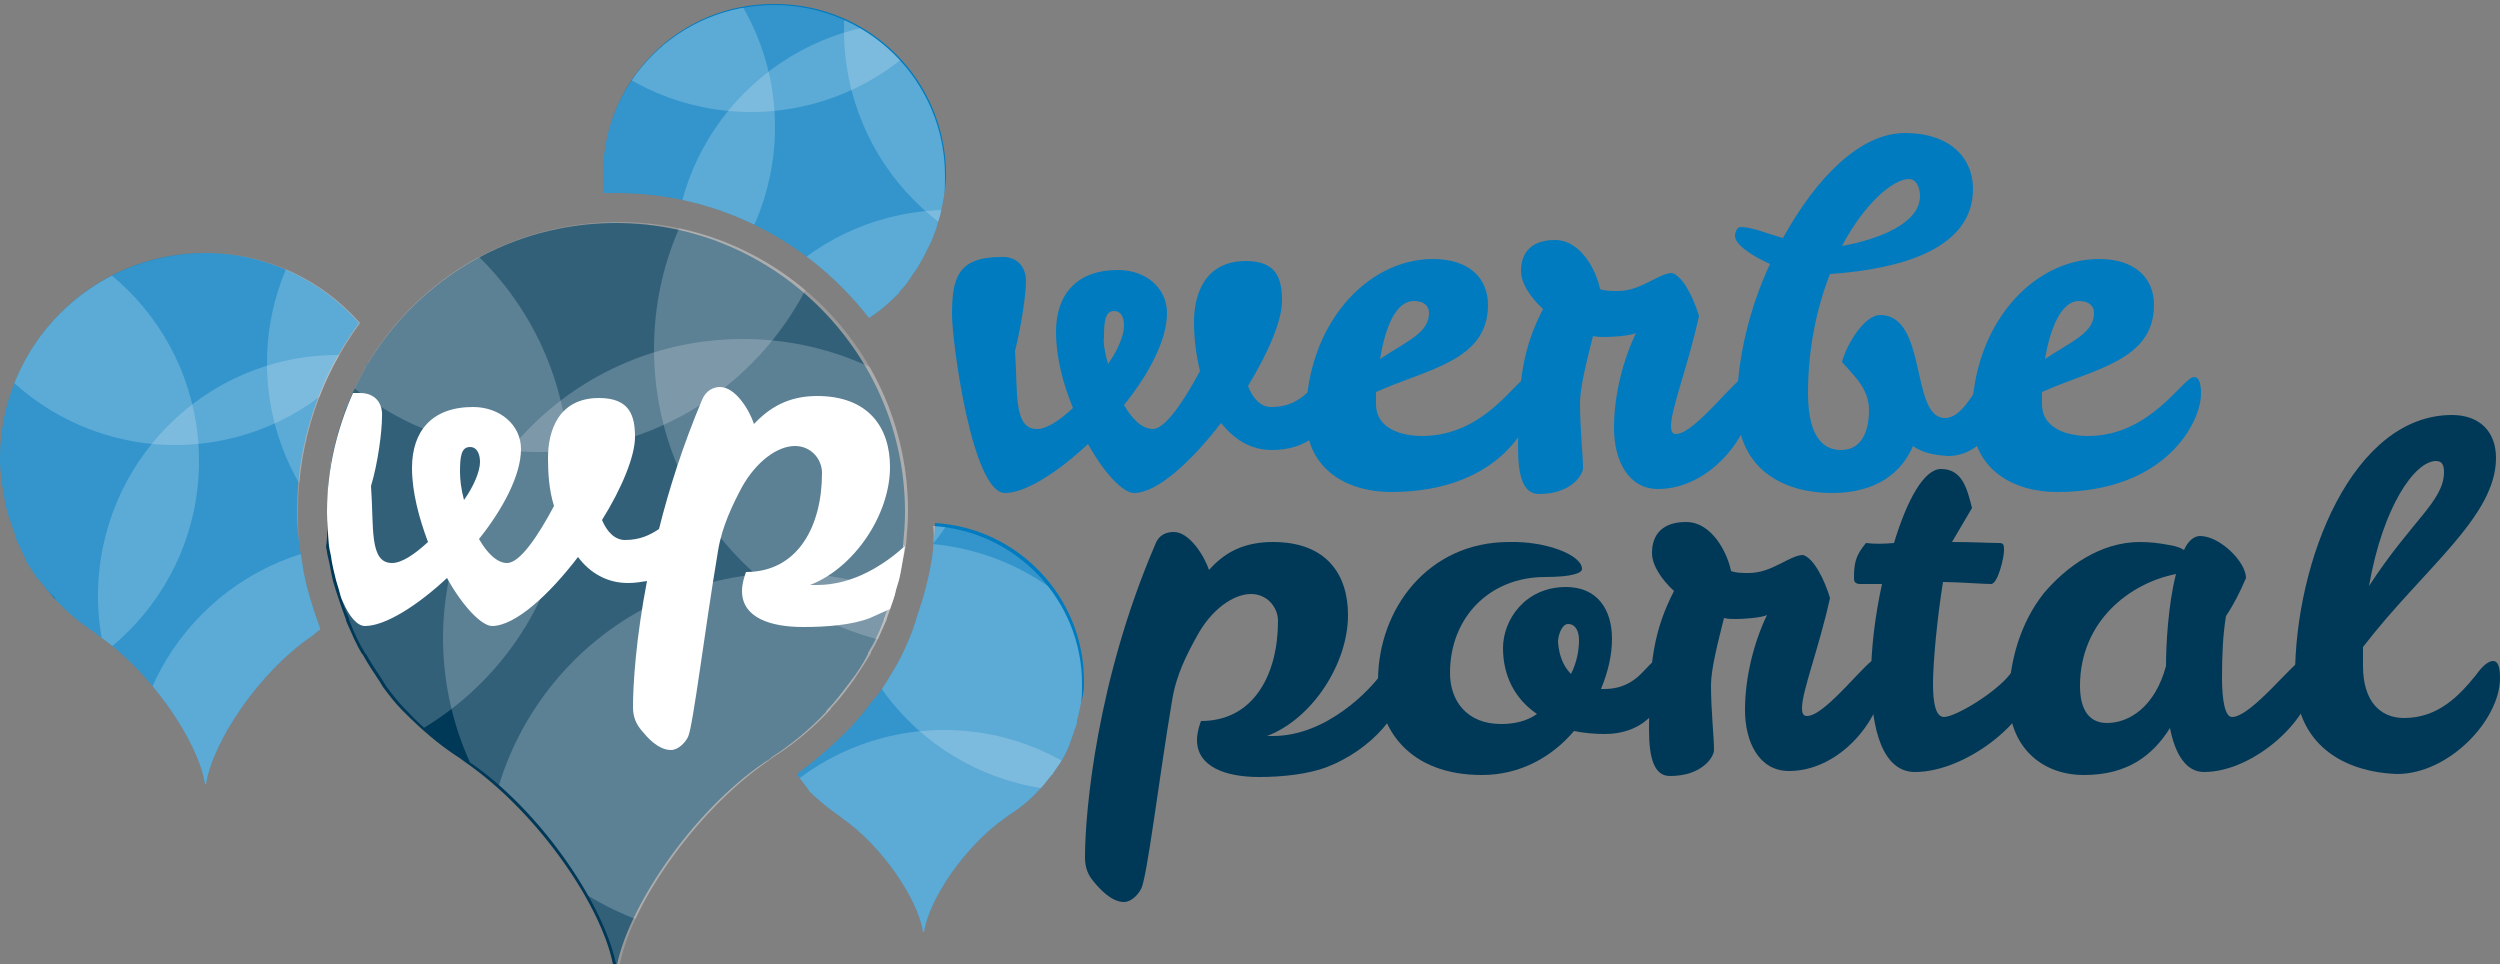 <?xml version="1.0" encoding="utf-8"?>
<!-- Generator: Adobe Illustrator 21.1.0, SVG Export Plug-In . SVG Version: 6.00 Build 0)  -->
<svg version="1.1" id="Ebene_1" xmlns="http://www.w3.org/2000/svg" xmlns:xlink="http://www.w3.org/1999/xlink" x="0px" y="0px"
	 viewBox="0 0 250 96.4" style="enable-background:new 0 0 250 96.4;" xml:space="preserve">
<rect x="0" y="0" width="250" height="96.4" fill="#808080" stroke="none"/>
<style type="text/css">
	.st0{fill:#007BBF;}
	.st1{opacity:0.2;clip-path:url(#SVGID_2_);}
	.st2{clip-path:url(#SVGID_4_);fill:#FFFFFF;}
	.st3{clip-path:url(#SVGID_6_);fill:#FFFFFF;}
	.st4{clip-path:url(#SVGID_8_);fill:#FFFFFF;}
	.st5{clip-path:url(#SVGID_10_);fill:#FFFFFF;}
	.st6{opacity:0.2;clip-path:url(#SVGID_12_);}
	.st7{clip-path:url(#SVGID_14_);fill:#FFFFFF;}
	.st8{clip-path:url(#SVGID_16_);fill:#FFFFFF;}
	.st9{clip-path:url(#SVGID_18_);fill:#FFFFFF;}
	.st10{clip-path:url(#SVGID_20_);fill:#FFFFFF;}
	.st11{clip-path:url(#SVGID_22_);fill:#FFFFFF;}
	.st12{opacity:0.2;clip-path:url(#SVGID_24_);}
	.st13{fill:#FFFFFF;}
	.st14{fill:#003857;}
	.st15{opacity:0.2;clip-path:url(#SVGID_26_);}
	.st16{clip-path:url(#SVGID_28_);fill:#FFFFFF;}
	.st17{clip-path:url(#SVGID_30_);fill:#FFFFFF;}
	.st18{clip-path:url(#SVGID_32_);fill:#FFFFFF;}
	.st19{clip-path:url(#SVGID_34_);fill:#FFFFFF;}
	.st20{clip-path:url(#SVGID_36_);fill:#FFFFFF;}
</style>
<g id="Ebene_1_1_">
</g>
<g>
	<path class="st0" d="M90.5,52.4C90.5,52.4,90.5,52.4,90.5,52.4C90.5,52.4,90.5,52.4,90.5,52.4C90.5,52.4,90.5,52.4,90.5,52.4
		 M89.7,58c0.2-0.7,0.3-1.4,0.5-2.4C90.1,56.4,89.9,57.2,89.7,58c0,0.1-0.1,0.2-0.1,0.3C89.7,58.2,89.7,58.1,89.7,58 M90.2,55.3
		l0.1-0.5c0,0.3-0.1,0.6-0.1,0.8C90.2,55.5,90.2,55.4,90.2,55.3 M90.4,54.6C90.4,54.5,90.4,54.5,90.4,54.6
		C90.4,54.5,90.4,54.6,90.4,54.6L90.4,54.6z M88.6,61.6C88.6,61.6,88.6,61.6,88.6,61.6c-0.1,0.2-0.1,0.4-0.2,0.5
		c-0.1,0.2-0.2,0.4-0.3,0.6c0.1-0.2,0.2-0.4,0.3-0.6L88.6,61.6z M86.1,66.6c0.3-0.5,0.6-0.9,0.9-1.4c0,0,0,0,0,0
		C86.6,65.7,86.4,66.2,86.1,66.6 M86.9,65.2c0.3-0.5,0.5-1,0.8-1.5C87.5,64.2,87.2,64.7,86.9,65.2C86.9,65.2,86.9,65.2,86.9,65.2
		 M85.1,68c0.1-0.2,0.3-0.4,0.4-0.6C85.4,67.6,85.3,67.8,85.1,68c-0.1,0.1-0.2,0.2-0.2,0.3c0,0,0,0,0,0L85.1,68z M82.9,70.8
		C82.9,70.8,82.9,70.8,82.9,70.8c-0.1,0.1-0.1,0.2-0.2,0.3c0,0,0,0,0,0c0,0,0,0,0,0L82.9,70.8z M82.9,70.8c0.6-0.7,1.2-1.4,1.8-2.2
		C84.2,69.3,83.6,70,82.9,70.8 M78.2,74.8C78.2,74.8,78.2,74.8,78.2,74.8C78.2,74.8,78.2,74.8,78.2,74.8
		C78.2,74.8,78.2,74.8,78.2,74.8 M80.5,73.1c0.1,0,0.1-0.1,0.2-0.1C80.6,73,80.5,73.1,80.5,73.1 M108.4,68.1
		c0-8.4-6.6-15.3-14.9-15.8c0,0.8-0.1,1.7-0.2,2.7l-0.1,0.8c-0.2,1.2-0.4,2.1-0.6,2.9c-0.1,0.4-0.2,0.7-0.3,1.1
		c-0.3,0.9-0.6,1.9-0.9,2.8l-0.2,0.6c-0.5,1.2-1,2.4-1.6,3.4c-0.6,1-1.2,2.1-2,3.1l-0.3,0.3c-0.7,1-1.4,1.8-2.2,2.7L84.8,73
		c-1.6,1.6-3.3,3.1-5.1,4.4c0,0.1,0.1,0.1,0.1,0.2c0.3,0.4,0.7,0.9,1,1.3c0,0.1,0.1,0.1,0.1,0.2c0.9,0.9,1.9,1.7,2.9,2.4
		c0.1,0.1,0.3,0.2,0.4,0.3c4,2.8,7.6,8.1,8.1,11.4h0.1c0.5-3.3,4.1-8.6,8.1-11.4c0.1-0.1,0.3-0.2,0.4-0.3c1.1-0.7,2.1-1.5,2.9-2.4
		c0,0,0.1-0.1,0.1-0.1c0.4-0.4,0.7-0.8,1.1-1.3c0.1-0.1,0.1-0.2,0.2-0.2c0.3-0.5,0.7-1,1-1.5c0,0,0,0,0,0c0.3-0.5,0.6-1.1,0.8-1.7
		c0-0.1,0.1-0.2,0.1-0.3c0.2-0.5,0.3-0.9,0.5-1.4c0.1-0.2,0.1-0.4,0.1-0.5c0.1-0.4,0.2-0.9,0.3-1.3c0-0.2,0.1-0.4,0.1-0.5
		C108.4,69.3,108.4,68.7,108.4,68.1"/>
</g>
<g>
	<defs>
		<path id="SVGID_1_" d="M78.2,74.8C78.2,74.8,78.2,74.8,78.2,74.8C78.2,74.8,78.2,74.8,78.2,74.8C78.2,74.8,78.2,74.8,78.2,74.8
			 M80.5,73.1c0.1,0,0.1-0.1,0.2-0.1C80.6,73,80.5,73.1,80.5,73.1 M82.7,71C82.6,71,82.6,71,82.7,71C82.6,71,82.6,71,82.7,71
			L82.7,71C82.7,71,82.7,71,82.7,71 M82.7,71c0.1-0.1,0.1-0.1,0.2-0.2L82.7,71z M82.8,70.8L82.8,70.8C82.9,70.8,82.8,70.8,82.8,70.8
			 M82.9,70.8C82.9,70.8,82.9,70.8,82.9,70.8C82.9,70.8,82.9,70.8,82.9,70.8 M82.9,70.8c0.7-0.7,1.3-1.4,1.8-2.2
			C84.1,69.3,83.5,70.1,82.9,70.8 M84.9,68.3C84.9,68.3,84.9,68.3,84.9,68.3C84.9,68.3,84.9,68.3,84.9,68.3 M84.9,68.3
			C84.9,68.3,84.9,68.3,84.9,68.3L84.9,68.3C84.9,68.3,84.9,68.3,84.9,68.3 M84.9,68.3c0.1-0.1,0.1-0.1,0.2-0.2L84.9,68.3z M85.1,68
			C85.1,68,85.1,68,85.1,68L85.1,68c0.1-0.2,0.3-0.4,0.4-0.6C85.4,67.6,85.3,67.8,85.1,68 M86.1,66.6c0.1-0.1,0.1-0.2,0.2-0.2
			C86.2,66.5,86.1,66.6,86.1,66.6 M86.2,66.4C86.2,66.4,86.2,66.4,86.2,66.4C86.2,66.4,86.2,66.4,86.2,66.4 M86.2,66.4
			C86.2,66.4,86.2,66.4,86.2,66.4C86.2,66.4,86.2,66.4,86.2,66.4 M86.3,66.3C86.3,66.3,86.3,66.3,86.3,66.3
			C86.3,66.3,86.3,66.3,86.3,66.3 M86.3,66.3C86.3,66.3,86.3,66.3,86.3,66.3C86.3,66.3,86.3,66.3,86.3,66.3 M86.3,66.3
			c0.1-0.1,0.2-0.3,0.3-0.4C86.5,66,86.4,66.1,86.3,66.3 M86.9,65.3c-0.1,0.2-0.2,0.4-0.3,0.6C86.7,65.7,86.8,65.4,86.9,65.3
			C86.9,65.2,86.9,65.3,86.9,65.3 M86.9,65.2C86.9,65.2,86.9,65.2,86.9,65.2c0.2-0.4,0.4-0.7,0.6-1.1C87.3,64.5,87.1,64.8,86.9,65.2
			 M87.5,64.1c0.1-0.1,0.1-0.3,0.2-0.4C87.7,63.8,87.6,63.9,87.5,64.1 M88.4,62.1c-0.1,0.2-0.2,0.4-0.3,0.6
			C88.2,62.5,88.3,62.3,88.4,62.1c0.1-0.1,0.1-0.3,0.1-0.4L88.4,62.1z M88.6,61.7l0.1-0.2c0,0,0,0,0,0
			C88.6,61.6,88.6,61.7,88.6,61.7 M89.7,58c0,0.1-0.1,0.2-0.1,0.3C89.7,58.2,89.7,58.1,89.7,58c0.2-0.8,0.3-1.6,0.5-2.4
			C90,56.6,89.9,57.3,89.7,58 M90.2,55.6c0-0.1,0-0.2,0-0.3l0-0.2C90.2,55.3,90.2,55.4,90.2,55.6 M90.3,55.1c0-0.1,0-0.2,0.1-0.3
			L90.3,55.1z M90.3,54.6L90.3,54.6c0-0.1,0-0.1,0-0.1C90.4,54.5,90.4,54.6,90.3,54.6 M90.5,52.4C90.5,52.4,90.5,52.4,90.5,52.4
			C90.5,52.4,90.5,52.4,90.5,52.4C90.5,52.4,90.5,52.4,90.5,52.4 M93.3,55l-0.1,0.8c-0.2,1.2-0.4,2.1-0.6,2.9
			c-0.1,0.4-0.2,0.7-0.3,1.1c-0.3,0.9-0.6,1.9-0.9,2.8l-0.2,0.6c-0.5,1.2-1,2.4-1.6,3.4c-0.6,1-1.2,2.1-2,3.1l-0.3,0.3
			c-0.7,1-1.4,1.8-2.2,2.7L84.8,73c-1.6,1.6-3.3,3.1-5.1,4.4c0,0.1,0.1,0.1,0.1,0.2c0.3,0.4,0.7,0.9,1,1.3c0,0.1,0.1,0.1,0.1,0.2
			c0.9,0.9,1.9,1.7,2.9,2.4c0.1,0.1,0.3,0.2,0.4,0.3c4,2.8,7.6,8.1,8.1,11.4h0.1c0.5-3.3,4.1-8.6,8.1-11.4c0.1-0.1,0.3-0.2,0.4-0.3
			c1.1-0.7,2.1-1.5,2.9-2.4c0,0,0.1-0.1,0.1-0.1c0.4-0.4,0.7-0.8,1.1-1.3c0.1-0.1,0.1-0.2,0.2-0.2c0.3-0.5,0.7-1,1-1.5c0,0,0,0,0,0
			c0.3-0.5,0.6-1.1,0.8-1.7c0-0.1,0.1-0.2,0.1-0.3c0.2-0.5,0.3-0.9,0.5-1.4c0.1-0.2,0.1-0.4,0.1-0.5c0.1-0.4,0.2-0.9,0.3-1.3
			c0-0.2,0.1-0.4,0.1-0.5c0.1-0.6,0.1-1.2,0.1-1.9c0-8.4-6.6-15.3-14.9-15.8C93.4,53.1,93.4,54,93.3,55"/>
	</defs>
	<clipPath id="SVGID_2_">
		<use xlink:href="#SVGID_1_"  style="overflow:visible;"/>
	</clipPath>
	<g class="st1">
		<g>
			<defs>
				<rect id="SVGID_3_" x="50.1" y="41.2" width="81.7" height="63.1"/>
			</defs>
			<clipPath id="SVGID_4_">
				<use xlink:href="#SVGID_3_"  style="overflow:visible;"/>
			</clipPath>
			<path class="st2" d="M91,102.4c13.3,0,24.1-10.8,24.1-24.1S104.3,54.3,91,54.3S66.9,65.1,66.9,78.3S77.7,102.4,91,102.4"/>
		</g>
	</g>
	<g class="st1">
		<g>
			<defs>
				<rect id="SVGID_5_" x="67" y="18" width="81.7" height="63.1"/>
			</defs>
			<clipPath id="SVGID_6_">
				<use xlink:href="#SVGID_5_"  style="overflow:visible;"/>
			</clipPath>
			<path class="st3" d="M107.9,79.1c13.3,0,24.1-10.8,24.1-24.1S121.2,31,107.9,31S83.8,41.8,83.8,55.1S94.6,79.1,107.9,79.1"/>
		</g>
	</g>
	<g class="st1">
		<g>
			<defs>
				<rect id="SVGID_7_" x="53.5" y="60" width="81.7" height="63.1"/>
			</defs>
			<clipPath id="SVGID_8_">
				<use xlink:href="#SVGID_7_"  style="overflow:visible;"/>
			</clipPath>
			<path class="st4" d="M94.4,121.2c13.3,0,24.1-10.8,24.1-24.1s-10.8-24.1-24.1-24.1S70.3,83.8,70.3,97.1S81.1,121.2,94.4,121.2"/>
		</g>
	</g>
	<g class="st1">
		<g>
			<defs>
				<rect id="SVGID_9_" x="33.7" y="2.1" width="81.7" height="63.1"/>
			</defs>
			<clipPath id="SVGID_10_">
				<use xlink:href="#SVGID_9_"  style="overflow:visible;"/>
			</clipPath>
			<path class="st5" d="M74.6,63.3c13.3,0,24.1-10.8,24.1-24.1S87.9,15.2,74.6,15.2S50.5,25.9,50.5,39.2S61.3,63.3,74.6,63.3"/>
		</g>
	</g>
</g>
<g>
	<path class="st0" d="M61.6,22.2c-0.2,0-0.4,0-0.6,0C61.2,22.3,61.4,22.2,61.6,22.2c0.9,0,1.8,0.1,2.7,0.1
		C63.4,22.3,62.5,22.2,61.6,22.2 M67.2,22.8c-0.8-0.2-1.6-0.3-2.4-0.4C65.6,22.5,66.4,22.6,67.2,22.8 M70,23.5
		c-0.7-0.2-1.4-0.4-2.2-0.6C68.6,23.1,69.3,23.3,70,23.5 M72.2,24.3c-0.4-0.2-0.9-0.3-1.4-0.5C71.3,23.9,71.7,24.1,72.2,24.3
		 M74.7,25.4c-0.3-0.1-0.6-0.3-0.9-0.4C74.2,25.1,74.4,25.3,74.7,25.4 M94.6,17.5c0-9.5-7.7-17.1-17.1-17.1C68,0.3,60.3,8,60.3,17.5
		c0,0.6,0.1,1.2,0.1,1.8c0.4,0,0.8,0,1.2,0c10.3,0,19.4,4.9,25.3,12.5c1.1-0.7,2.1-1.6,3-2.5c0-0.1,0.1-0.1,0.1-0.2
		c0.4-0.4,0.8-0.9,1.1-1.4c0.1-0.1,0.1-0.2,0.2-0.3c0.4-0.5,0.7-1.1,1-1.6c0,0,0,0,0,0c0.3-0.6,0.6-1.2,0.9-1.8
		c0-0.1,0.1-0.2,0.1-0.3c0.2-0.5,0.4-1,0.5-1.5c0.1-0.2,0.1-0.4,0.2-0.6c0.1-0.5,0.2-0.9,0.3-1.4c0-0.2,0.1-0.4,0.1-0.6
		C94.5,18.9,94.6,18.2,94.6,17.5"/>
</g>
<g>
	<defs>
		<path id="SVGID_11_" d="M74.7,25.4c-0.1-0.1-0.3-0.1-0.4-0.2C74.4,25.3,74.6,25.3,74.7,25.4 M74.3,25.2c-0.1-0.1-0.3-0.1-0.4-0.2
			C74,25.1,74.2,25.1,74.3,25.2 M72.2,24.3c-0.2-0.1-0.4-0.2-0.7-0.3C71.7,24.1,72,24.2,72.2,24.3 M71.5,24
			c-0.2-0.1-0.5-0.2-0.7-0.2C71.1,23.8,71.3,23.9,71.5,24 M70,23.5c-0.5-0.1-0.9-0.3-1.4-0.4C69.1,23.2,69.6,23.4,70,23.5
			 M68.6,23.1c-0.3-0.1-0.5-0.1-0.8-0.2C68.1,23,68.4,23,68.6,23.1 M67.2,22.8c-0.5-0.1-1-0.2-1.5-0.3
			C66.2,22.6,66.7,22.7,67.2,22.8 M65.6,22.5c-0.3,0-0.6-0.1-0.9-0.1C65.1,22.5,65.4,22.5,65.6,22.5 M61,22.3c0.2,0,0.4,0,0.6,0
			C61.4,22.2,61.2,22.3,61,22.3 M61.6,22.2c0.9,0,1.8,0.1,2.7,0.1C63.4,22.3,62.5,22.2,61.6,22.2L61.6,22.2 M60.3,17.5
			c0,0.6,0.1,1.2,0.1,1.8c0.4,0,0.8,0,1.2,0c10.3,0,19.4,4.9,25.3,12.5c1.1-0.7,2.1-1.6,3-2.5c0-0.1,0.1-0.1,0.1-0.2
			c0.4-0.4,0.8-0.9,1.1-1.4c0.1-0.1,0.1-0.2,0.2-0.3c0.4-0.5,0.7-1.1,1-1.6c0,0,0,0,0,0c0.3-0.6,0.6-1.2,0.9-1.8
			c0-0.1,0.1-0.2,0.1-0.3c0.2-0.5,0.4-1,0.5-1.5c0.1-0.2,0.1-0.4,0.2-0.6c0.1-0.5,0.2-0.9,0.3-1.4c0-0.2,0.1-0.4,0.1-0.6
			c0.1-0.7,0.1-1.3,0.1-2c0-9.5-7.7-17.1-17.1-17.1S60.3,8,60.3,17.5"/>
	</defs>
	<clipPath id="SVGID_12_">
		<use xlink:href="#SVGID_11_"  style="overflow:visible;"/>
	</clipPath>
	<g class="st6">
		<g>
			<defs>
				<rect id="SVGID_13_" x="12.6" y="-24.3" width="81.7" height="63.1"/>
			</defs>
			<clipPath id="SVGID_14_">
				<use xlink:href="#SVGID_13_"  style="overflow:visible;"/>
			</clipPath>
			<path class="st7" d="M53.4,36.8c13.3,0,24.1-10.8,24.1-24.1S66.7-11.3,53.4-11.3S29.4-0.5,29.4,12.8S40.1,36.8,53.4,36.8"/>
		</g>
	</g>
	<g class="st6">
		<g>
			<defs>
				<rect id="SVGID_15_" x="50.6" y="-10.9" width="81.7" height="63.1"/>
			</defs>
			<clipPath id="SVGID_16_">
				<use xlink:href="#SVGID_15_"  style="overflow:visible;"/>
			</clipPath>
			<path class="st8" d="M91.5,50.3c13.3,0,24.1-10.8,24.1-24.1S104.8,2.2,91.5,2.2S67.4,13,67.4,26.3S78.2,50.3,91.5,50.3"/>
		</g>
	</g>
	<g class="st6">
		<g>
			<defs>
				<rect id="SVGID_17_" x="67.6" y="-34.1" width="81.7" height="63.1"/>
			</defs>
			<clipPath id="SVGID_18_">
				<use xlink:href="#SVGID_17_"  style="overflow:visible;"/>
			</clipPath>
			<path class="st9" d="M108.4,27.1c13.3,0,24.1-10.8,24.1-24.1s-10.8-24.1-24.1-24.1S84.4-10.3,84.4,3S95.1,27.1,108.4,27.1"/>
		</g>
	</g>
	<g class="st6">
		<g>
			<defs>
				<rect id="SVGID_19_" x="54.1" y="7.9" width="81.7" height="63.1"/>
			</defs>
			<clipPath id="SVGID_20_">
				<use xlink:href="#SVGID_19_"  style="overflow:visible;"/>
			</clipPath>
			<path class="st10" d="M94.9,69.1c13.3,0,24.1-10.8,24.1-24.1S108.2,21,94.9,21S70.9,31.7,70.9,45S81.6,69.1,94.9,69.1"/>
		</g>
	</g>
	<g class="st6">
		<g>
			<defs>
				<rect id="SVGID_21_" x="34.2" y="-50" width="81.7" height="63.1"/>
			</defs>
			<clipPath id="SVGID_22_">
				<use xlink:href="#SVGID_21_"  style="overflow:visible;"/>
			</clipPath>
			<path class="st11" d="M75.1,11.2c13.3,0,24.1-10.8,24.1-24.1S88.4-36.9,75.1-36.9S51-26.2,51-12.9S61.8,11.2,75.1,11.2"/>
		</g>
	</g>
</g>
<g>
	<path class="st0" d="M35.5,38.9c0.1-0.2,0.2-0.4,0.3-0.7C35.7,38.4,35.6,38.6,35.5,38.9 M36.8,36.3c-0.1,0.1-0.2,0.2-0.2,0.4
		C36.7,36.5,36.8,36.4,36.8,36.3 M33.1,55.6L33.1,55.6c0.1,0.8,0.3,1.6,0.5,2.4c0.1,0.3,0.2,0.7,0.3,1c0.2,0.7,0.4,1.3,0.7,2
		c0,0,0,0,0,0c-0.2-0.7-0.5-1.3-0.7-2c-0.1-0.3-0.2-0.7-0.3-1C33.3,57.2,33.2,56.4,33.1,55.6 M34.8,40.3c-0.2,0.4-0.3,0.8-0.4,1.1
		C34.5,41.1,34.7,40.7,34.8,40.3 M33.4,44.9c0.1-0.5,0.2-1,0.4-1.5C33.6,43.9,33.5,44.4,33.4,44.9 M33.2,45.9
		c-0.1,0.6-0.2,1.1-0.3,1.7C33,47.1,33.1,46.5,33.2,45.9 M32.8,48.5c-0.1,0.9-0.1,1.8-0.1,2.7c0,0.5,0,1.1,0.1,1.7
		c0-0.6-0.1-1.1-0.1-1.7C32.7,50.3,32.7,49.4,32.8,48.5 M29.7,51.2c0-7.1,2.3-13.6,6.2-18.9c-3.8-4.3-9.3-7-15.4-7
		C9.2,25.3,0,34.5,0,45.9c0,0.8,0.1,1.6,0.2,2.4c0,0.2,0.1,0.5,0.1,0.7c0.1,0.6,0.2,1.1,0.3,1.7c0.1,0.2,0.1,0.5,0.2,0.7
		c0.2,0.6,0.4,1.2,0.6,1.8c0.1,0.1,0.1,0.3,0.1,0.4c0.3,0.8,0.7,1.5,1,2.2c0,0,0,0.1,0,0.1c0.4,0.7,0.8,1.3,1.2,1.9
		C3.9,58,4,58.1,4.1,58.2c0.4,0.6,0.9,1.1,1.3,1.6C5.5,59.9,5.6,60,5.6,60c1.1,1.2,2.4,2.3,3.8,3.2c0.2,0.1,0.3,0.3,0.5,0.4
		c5.2,3.6,9.9,10.5,10.6,14.8h0.1c0.7-4.3,5.3-11.2,10.6-14.8c0.2-0.1,0.3-0.3,0.5-0.4c0.1-0.1,0.2-0.2,0.3-0.2L32,62.8
		c-0.4-1.1-0.7-2-1-3c-0.1-0.4-0.2-0.7-0.3-1.1c-0.2-0.8-0.4-1.7-0.5-2.6L30,55C29.8,53.6,29.7,52.3,29.7,51.2"/>
</g>
<g>
	<defs>
		<path id="SVGID_23_" d="M33.5,58c0.1,0.3,0.2,0.7,0.3,1c0.2,0.6,0.4,1.3,0.7,2c0,0,0,0,0,0c-0.2-0.7-0.5-1.3-0.7-2
			C33.7,58.7,33.6,58.3,33.5,58c0-0.1-0.1-0.3-0.1-0.4C33.5,57.7,33.5,57.9,33.5,58 M33.4,57.6c-0.1-0.4-0.2-0.9-0.3-1.3
			C33.2,56.7,33.3,57.1,33.4,57.6 M33.2,56.2C33.2,56.2,33.2,56.2,33.2,56.2C33.2,56.2,33.2,56.2,33.2,56.2 M33.2,56.2
			C33.2,56.2,33.2,56.2,33.2,56.2C33.2,56.2,33.2,56.2,33.2,56.2 M33.1,55.6c0,0.2,0.1,0.4,0.1,0.6C33.1,56,33.1,55.8,33.1,55.6
			L33.1,55.6z M32.7,51.2c0,0.5,0,1.1,0.1,1.7C32.7,52.3,32.7,51.7,32.7,51.2c0-0.9,0.1-1.8,0.1-2.7C32.7,49.4,32.7,50.3,32.7,51.2
			 M32.9,47.7c0-0.3,0.1-0.6,0.1-0.9C33,47.1,33,47.4,32.9,47.7 M33,46.8c0-0.3,0.1-0.6,0.1-0.9C33.1,46.2,33.1,46.5,33,46.8
			 M33.4,44.9c0.1-0.3,0.1-0.5,0.2-0.8C33.5,44.4,33.4,44.7,33.4,44.9 M33.6,44.2c0.1-0.3,0.1-0.5,0.2-0.8
			C33.7,43.7,33.6,43.9,33.6,44.2 M34.4,41.5c0.1-0.2,0.1-0.3,0.2-0.5C34.5,41.1,34.5,41.3,34.4,41.5 M34.6,41
			c0.1-0.2,0.2-0.4,0.2-0.7C34.7,40.5,34.6,40.8,34.6,41 M35.5,38.9c0.1-0.2,0.2-0.4,0.3-0.7C35.7,38.4,35.6,38.6,35.5,38.9
			 M36.6,36.7c0.1-0.1,0.1-0.2,0.2-0.4C36.8,36.4,36.7,36.5,36.6,36.7 M0,45.9c0,0.8,0.1,1.6,0.2,2.4c0,0.2,0.1,0.5,0.1,0.7
			c0.1,0.6,0.2,1.1,0.3,1.7c0.1,0.2,0.1,0.5,0.2,0.7c0.2,0.6,0.4,1.2,0.6,1.8c0.1,0.1,0.1,0.3,0.1,0.4c0.3,0.8,0.7,1.5,1,2.2
			c0,0,0,0.1,0,0.1c0.4,0.7,0.8,1.3,1.2,1.9C3.9,58,4,58.1,4.1,58.2c0.4,0.6,0.9,1.1,1.4,1.6C5.5,59.9,5.6,60,5.6,60
			c1.1,1.2,2.4,2.3,3.8,3.2c0.2,0.1,0.3,0.3,0.5,0.4c5.2,3.6,9.9,10.5,10.6,14.8h0.1c0.7-4.3,5.3-11.2,10.6-14.8
			c0.2-0.1,0.3-0.3,0.5-0.4c0.1-0.1,0.2-0.2,0.3-0.2L32,62.8c-0.4-1.1-0.7-2-1-3c-0.1-0.4-0.2-0.7-0.3-1.1c-0.2-0.8-0.4-1.7-0.5-2.6
			L30,55c-0.2-1.4-0.2-2.7-0.2-3.8c0-7.1,2.3-13.6,6.2-18.9c-3.8-4.3-9.3-7-15.4-7C9.2,25.3,0,34.5,0,45.9"/>
	</defs>
	<clipPath id="SVGID_24_">
		<use xlink:href="#SVGID_23_"  style="overflow:visible;"/>
	</clipPath>
	<g class="st12">
		<g>
			<path class="st13" d="M-4.2,70.2c13.3,0,24.1-10.8,24.1-24.1S9.1,22-4.2,22s-24.1,10.8-24.1,24.1S-17.5,70.2-4.2,70.2"/>
		</g>
	</g>
	<g class="st12">
		<g>
			<path class="st13" d="M33.8,83.6c13.3,0,24.1-10.8,24.1-24.1S47.1,35.5,33.8,35.5S9.8,46.3,9.8,59.6S20.6,83.6,33.8,83.6"/>
		</g>
	</g>
	<g class="st12">
		<g>
			<path class="st13" d="M50.8,60.4c13.3,0,24.1-10.8,24.1-24.1S64.1,12.2,50.8,12.2S26.7,23,26.7,36.3S37.5,60.4,50.8,60.4"/>
		</g>
	</g>
	<g class="st12">
		<g>
			<path class="st13" d="M37.3,102.4c13.3,0,24.1-10.8,24.1-24.1S50.6,54.3,37.3,54.3S13.2,65.1,13.2,78.3S24,102.4,37.3,102.4"/>
		</g>
	</g>
	<g class="st12">
		<g>
			<path class="st13" d="M17.5,44.5c13.3,0,24.1-10.8,24.1-24.1S30.7-3.6,17.5-3.6S-6.6,7.2-6.6,20.4S4.2,44.5,17.5,44.5"/>
		</g>
	</g>
</g>
<g>
	<path class="st14" d="M32.7,51.2c0-16,13-28.9,28.9-28.9s28.9,13,28.9,28.9c0,1.2-0.1,2.3-0.2,3.4c0,0.3-0.1,0.7-0.2,1
		c-0.1,0.8-0.3,1.6-0.5,2.4c-0.1,0.3-0.2,0.7-0.3,1c-0.2,0.9-0.5,1.7-0.8,2.6c-0.1,0.2-0.1,0.4-0.2,0.6c-0.4,1.1-0.9,2.1-1.5,3.1
		c0,0,0,0,0,0.1c-0.5,1-1.1,1.9-1.8,2.8c-0.1,0.1-0.2,0.3-0.3,0.4c-0.6,0.8-1.2,1.6-1.9,2.3c-0.1,0.1-0.2,0.2-0.2,0.3
		c-1.6,1.7-3.4,3.2-5.4,4.5c-0.2,0.2-0.5,0.4-0.7,0.5c-7.4,5-13.9,14.8-14.9,20.8h-0.2c-0.9-6-7.5-15.7-14.9-20.8
		c-0.3-0.2-0.5-0.4-0.7-0.5c-2-1.3-3.7-2.8-5.3-4.4c-0.1-0.1-0.2-0.2-0.3-0.3c-0.7-0.7-1.3-1.5-1.9-2.3c-0.1-0.2-0.2-0.3-0.3-0.5
		c-0.6-0.9-1.2-1.8-1.7-2.7c0,0,0-0.1-0.1-0.1c-0.6-1-1-2-1.5-3.1c-0.1-0.2-0.1-0.4-0.2-0.6c-0.3-0.8-0.6-1.7-0.9-2.6
		c-0.1-0.3-0.2-0.7-0.3-1c-0.2-0.8-0.3-1.6-0.5-2.4c-0.1-0.3-0.1-0.7-0.2-1C32.8,53.5,32.7,52.3,32.7,51.2"/>
</g>
<g>
	<defs>
		<path id="SVGID_25_" d="M32.7,51.2c0,1.2,0.1,2.3,0.2,3.4c0,0.3,0.1,0.7,0.2,1c0.1,0.8,0.3,1.6,0.5,2.4c0.1,0.3,0.2,0.7,0.3,1
			c0.2,0.9,0.5,1.7,0.9,2.6c0.1,0.2,0.1,0.4,0.2,0.6c0.4,1.1,0.9,2.1,1.5,3.1c0,0,0,0.1,0.1,0.1c0.5,0.9,1.1,1.8,1.7,2.7
			c0.1,0.2,0.2,0.3,0.3,0.5c0.6,0.8,1.2,1.6,1.9,2.3c0.1,0.1,0.2,0.2,0.3,0.3c1.6,1.7,3.4,3.2,5.3,4.4c0.2,0.2,0.5,0.4,0.7,0.5
			c7.4,5,13.9,14.8,14.9,20.8h0.2c0.9-6,7.5-15.7,14.9-20.8c0.3-0.2,0.5-0.4,0.7-0.5c2-1.3,3.8-2.8,5.4-4.5c0.1-0.1,0.2-0.2,0.2-0.3
			c0.7-0.7,1.3-1.5,1.9-2.3c0.1-0.1,0.2-0.3,0.3-0.4c0.6-0.9,1.2-1.8,1.8-2.8c0,0,0,0,0-0.1c0.6-1,1-2,1.5-3.1
			c0.1-0.2,0.1-0.4,0.2-0.6c0.3-0.8,0.6-1.7,0.8-2.6c0.1-0.3,0.2-0.7,0.3-1c0.2-0.8,0.3-1.6,0.5-2.4c0.1-0.3,0.1-0.7,0.2-1
			c0.1-1.1,0.2-2.3,0.2-3.4c0-16-13-28.9-28.9-28.9C45.6,22.2,32.7,35.2,32.7,51.2"/>
	</defs>
	<clipPath id="SVGID_26_">
		<use xlink:href="#SVGID_25_"  style="overflow:visible;"/>
	</clipPath>
	<g class="st15">
		<g>
			<defs>
				<rect id="SVGID_27_" x="-24" y="0.9" width="101.7" height="78.5"/>
			</defs>
			<clipPath id="SVGID_28_">
				<use xlink:href="#SVGID_27_"  style="overflow:visible;"/>
			</clipPath>
			<path class="st16" d="M26.9,77.1c16.5,0,30-13.4,30-30c0-16.5-13.4-30-30-30s-30,13.4-30,30C-3.1,63.7,10.4,77.1,26.9,77.1"/>
		</g>
	</g>
	<g class="st15">
		<g>
			<defs>
				<rect id="SVGID_29_" x="23.4" y="17.7" width="101.7" height="78.5"/>
			</defs>
			<clipPath id="SVGID_30_">
				<use xlink:href="#SVGID_29_"  style="overflow:visible;"/>
			</clipPath>
			<path class="st17" d="M74.3,93.9c16.5,0,30-13.4,30-30c0-16.5-13.4-30-30-30s-30,13.4-30,30C44.4,80.5,57.8,93.9,74.3,93.9"/>
		</g>
	</g>
	<g class="st15">
		<g>
			<defs>
				<rect id="SVGID_31_" x="44.5" y="-11.2" width="101.7" height="78.5"/>
			</defs>
			<clipPath id="SVGID_32_">
				<use xlink:href="#SVGID_31_"  style="overflow:visible;"/>
			</clipPath>
			<path class="st18" d="M95.4,64.9c16.5,0,30-13.4,30-30c0-16.5-13.4-30-30-30s-30,13.4-30,30C65.4,51.5,78.8,64.9,95.4,64.9"/>
		</g>
	</g>
	<g class="st15">
		<g>
			<defs>
				<rect id="SVGID_33_" x="27.7" y="41.1" width="101.7" height="78.5"/>
			</defs>
			<clipPath id="SVGID_34_">
				<use xlink:href="#SVGID_33_"  style="overflow:visible;"/>
			</clipPath>
			<path class="st19" d="M78.6,117.3c16.5,0,30-13.4,30-30c0-16.5-13.4-30-30-30s-30,13.4-30,30C48.6,103.9,62,117.3,78.6,117.3"/>
		</g>
	</g>
	<g class="st15">
		<g>
			<defs>
				<rect id="SVGID_35_" x="3" y="-31" width="101.7" height="78.5"/>
			</defs>
			<clipPath id="SVGID_36_">
				<use xlink:href="#SVGID_35_"  style="overflow:visible;"/>
			</clipPath>
			<path class="st20" d="M53.9,45.2c16.5,0,30-13.4,30-30c0-16.5-13.4-30-30-30s-30,13.4-30,30C23.9,31.8,37.4,45.2,53.9,45.2"/>
		</g>
	</g>
</g>
<g>
	<path class="st0" d="M102.6,28.1c0,1.4-0.5,4.6-1.1,7c0.3,4.1-0.2,7.8,2.2,7.8c1,0,2.3-0.9,3.6-2.1c-1-2.4-1.7-5.1-1.7-7.6
		c0-3.7,2-6.2,6.2-6.2c2.8,0,4.9,1.8,4.9,4.3c0,2.7-1.8,6.1-4.3,9.2c0.8,1.4,1.8,2.4,2.9,2.4c1.2,0,3.1-2.8,4.7-5.8
		c-0.4-1.6-0.6-3.3-0.6-4.9c0-2.8,1.1-6.1,5.2-6.1c3.1,0,3.6,1.8,3.6,4c0,2-1.4,5.2-3.4,8.5c0.5,1.3,1.3,2.1,2.3,2.1
		c3.6,0,4.3-2.9,5.4-2.9c0.5,0,0.7,0.6,0.7,1.7c0,3.8-2.8,5.5-6,5.5c-2.2,0-3.8-1.1-5.1-2.7c-3,3.9-6.4,7-8.7,7c-1.1,0-3-2-4.6-4.9
		c-3.1,2.9-6.3,4.9-8.3,4.9c-3.3,0-5.3-15.2-5.3-17.8c0-3.6,0.5-5.8,4.9-5.8C101.7,25.6,102.6,26.7,102.6,28.1z M110.8,36.4
		c1-1.4,1.6-2.9,1.6-3.8c0-0.9-0.3-1.5-1-1.5c-0.9,0-1,1.1-1,2.6C110.3,34.3,110.5,35.3,110.8,36.4z"/>
	<path class="st0" d="M152.8,37.7c0.5,0,0.7,0.6,0.7,1.7c0,2.7-3.4,9.8-14.4,9.8c-4.3,0-8.5-2.2-8.5-7.5c0-9.1,6-15.8,12.7-15.8
		c3.6,0,5.5,1.9,5.5,4.6c0,5.6-6.1,6.4-11.2,8.7v1.2c0,2.6,2.8,3.2,4.6,3.2C148.6,43.6,151.7,37.7,152.8,37.7z M138,35.9
		c2.7-1.8,4.9-2.6,4.9-4.6c0-0.7-0.5-1.2-1.5-1.2C139.5,30.1,138.5,32.9,138,35.9z"/>
	<path class="st0" d="M169.9,31.6c-1.1,5-2.8,9.3-2.8,11c0,0.5,0.1,0.8,0.5,0.8c1.9,0,6.1-5.8,7-5.8c0.5,0,0.7,0.6,0.7,1.7
		c0,4.2-4.3,9.6-9.5,9.6c-3,0-4.4-2.9-4.4-6.1c0-3.3,0.9-6.8,2.2-9.5c-0.6,0.3-2.5,0.4-3.1,0.4c-0.4,0-0.8,0-1.2-0.1
		c-0.6,2.4-1.3,5.1-1.3,6.7c0,2.6,0.3,5.2,0.3,6.5c0,0.7-1.2,2.6-4.4,2.6c-1.6,0-2.1-1.8-2.1-4.7c0-6.7,0.5-9.9,2.5-13.8
		c-1.3-1.2-2.2-2.6-2.2-3.8c0-1.9,1.1-3.1,3.4-3.1c2.7,0,4.2,3.3,4.5,4.9c0.5,0.2,1.1,0.2,1.8,0.2c2.3,0,4.1-1.8,5.4-1.8
		C168.3,27.6,169.4,29.9,169.9,31.6z"/>
	<path class="st0" d="M191.3,44.6c-1.1,2.6-3.6,4.7-8.1,4.7c-4.4,0-9.5-2-9.5-8.8c0-4.5,1.2-9.6,3.3-14.1c-2-0.9-3.5-2-3.5-2.8
		c0-0.4,0.2-0.9,0.6-0.9c1.1,0,2.7,0.7,4.2,1.1c3.3-6,7.7-10.5,12.2-10.5c4.4,0,6.8,2.4,6.8,5.6c0,5.9-7,8-14.3,8.5
		c-1.3,3.3-2.2,7.4-2.2,11.9c0,4.9,1.9,5.7,3.3,5.7c2.2,0,2.8-2.1,2.8-4c0-2.2-1.6-3.5-2.7-4.8c0.5-1.9,2.3-4.7,3.8-4.7
		c4.8,0,3,10.3,6.5,10.3c2.1,0,3.4-4.1,4.4-4.1c0.7,0,1.4,1.3,1.4,2.3c0,1.4-1.8,5.6-5.5,5.6C193.2,45.5,192.1,45.2,191.3,44.6z
		 M184.2,24.6c3.8-0.7,7.8-2.3,7.8-5c0-0.9-0.4-1.7-1.1-1.7C189.3,17.9,186.4,20.4,184.2,24.6z"/>
	<path class="st0" d="M219.4,37.7c0.5,0,0.7,0.6,0.7,1.7c0,2.7-3.4,9.8-14.4,9.8c-4.3,0-8.5-2.2-8.5-7.5c0-9.1,6-15.8,12.7-15.8
		c3.6,0,5.5,1.9,5.5,4.6c0,5.6-6.1,6.4-11.2,8.7v1.2c0,2.6,2.8,3.2,4.6,3.2C215.1,43.6,218.3,37.7,219.4,37.7z M204.5,35.9
		c2.7-1.8,4.9-2.6,4.9-4.6c0-0.7-0.5-1.2-1.5-1.2C206.1,30.1,205,32.9,204.5,35.9z"/>
</g>
<g>
	<path class="st14" d="M134.8,61.5c0,4.9-3.6,10.4-8.1,12.1h0.6c5.4,0,9.8-4.7,10.9-6.3c0.7-1,1.3-1.4,1.7-1.4
		c0.5,0,0.7,0.6,0.7,1.7c0,3.5-3.5,7.4-7.9,9.1c-1.8,0.7-4.4,1-6.8,1c-3.3,0-6.2-1-6.2-3.7c0-0.9,0.4-1.9,0.4-1.9
		c5.3,0,7.7-4.7,7.7-10c0-1.4-1.1-2.7-2.7-2.7c-1.8,0-4,1.6-5.4,4.2c-1,1.8-2.1,3.9-2.5,6.5c-1.3,7.7-2.5,17.8-3.1,18.8
		c-0.3,0.6-1,1.3-1.7,1.3c-1.3,0-2.5-1.4-3-2c-0.6-0.7-0.9-1.4-0.9-2.5c0-4.6,1.2-17.7,7-31.2c0.4-1.1,1.2-1.3,1.9-1.3
		c1.5,0,3,2.3,3.5,3.8c1.5-1.7,3.4-2.8,6.4-2.8C132.7,54.2,134.8,57.5,134.8,61.5z"/>
	<path class="st14" d="M158.2,56.9c0,0.4-1,0.8-3.7,0.8c-5.5,0-9.5,4-9.5,9.6c0,2.8,1.7,5.1,5.1,5.1c1.4,0,2.6-0.3,3.6-1
		c-2.2-1.5-3.4-3.8-3.4-6.6c0-2.8,2.2-6.1,6.3-6.1c3.1,0,4.6,2.2,4.6,5.2c0,1.6-0.4,3.3-1.1,5h0.3c3.6,0,4.3-2.9,5.4-2.9
		c0.5,0,0.7,0.6,0.7,1.7c0,3.8-2.8,5.7-6,5.7c-1.1,0-2.1-0.1-3.1-0.3c-2.2,2.6-5.4,4.4-9.2,4.4c-7.3,0-10.4-4.6-10.4-9.4
		c0-7.2,5-13.9,13.1-13.9C154.6,54.1,158.2,55.5,158.2,56.9z M157.1,67.4c0.6-1.2,0.8-2.4,0.8-3.4c0-0.8-0.3-1.6-1.1-1.6
		c-0.6,0-1,1.1-1,1.8C155.9,65.5,156.3,66.6,157.1,67.4z"/>
	<path class="st14" d="M183,59.8c-1.1,5-2.8,9.3-2.8,11c0,0.5,0.1,0.8,0.5,0.8c1.9,0,6.1-5.8,7-5.8c0.5,0,0.7,0.6,0.7,1.7
		c0,4.2-4.3,9.6-9.5,9.6c-3,0-4.4-2.9-4.4-6.1c0-3.3,0.9-6.8,2.2-9.5c-0.6,0.3-2.5,0.4-3.1,0.4c-0.4,0-0.8,0-1.2-0.1
		c-0.6,2.4-1.3,5.1-1.3,6.7c0,2.6,0.3,5.2,0.3,6.5c0,0.7-1.2,2.6-4.4,2.6c-1.6,0-2.1-1.8-2.1-4.7c0-6.7,0.5-9.9,2.5-13.8
		c-1.3-1.2-2.2-2.6-2.2-3.8c0-1.9,1.1-3.1,3.4-3.1c2.7,0,4.2,3.3,4.5,4.9c0.5,0.2,1.1,0.2,1.8,0.2c2.3,0,4.1-1.8,5.4-1.8
		C181.4,55.8,182.5,58.1,183,59.8z"/>
	<path class="st14" d="M189.4,54.3c1.3-4.3,3-7.4,4.7-7.4c2.1,0,2.6,1.9,3.1,3.9l-2,3.4c2.2,0,3.7,0.1,4.7,0.1
		c0.5,0,0.5,0.2,0.5,0.8c0,0.6-0.6,3.3-1.3,3.3c-0.8,0-3.4-0.2-4.8-0.2c-0.6,3.7-1,8.1-1,10.2c0,2,0.3,3.3,1.1,3.3
		c1.1,0,5.2-2.4,6.7-4.4c0.7-1,1.3-1.4,1.7-1.4c0.5,0,0.7,0.6,0.7,1.7c0,4.2-6.8,9.6-12,9.6c-3.2,0-4.4-4.2-4.4-9.4
		c0-2.9,0.4-6.2,1.1-9.4h-2.2c-0.4,0-0.6-0.2-0.6-0.5c0-1.5,0.1-2.3,1.2-3.6C187.4,54.4,188.3,54.4,189.4,54.3z"/>
	<path class="st14" d="M218.4,55c0.4-0.9,1-1.4,1.6-1.4c2,0,4.6,2.6,4.6,4.2c-0.6,1.4-1.2,2.6-2,3.8c-0.3,1.8-0.4,3.8-0.4,6.2
		c0,2.2,0.3,3.9,1,3.9c2,0,6.4-5.9,7.3-5.9c0.5,0,0.9,0.7,0.9,1.8c0,4.2-6,9.6-11,9.6c-1.8,0-2.9-1.8-3.4-4.4
		c-1.7,2.7-4.2,4.7-8.6,4.7c-4.4,0-7.5-3-7.5-7.6c0-3.6,1.1-7.6,3.5-10.6c2.2-2.6,5.6-5.1,9.6-5.1c0.9,0,1.9,0.1,2.9,0.3
		C217.6,54.6,218.1,54.8,218.4,55z M216.6,66.6c0-2,0.2-6.1,1-9.2c-4.6,0.9-9.6,4.7-9.6,11.2c0,1.9,0.6,3.7,2.7,3.7
		C212.9,72.3,215.5,70.7,216.6,66.6z"/>
	<path class="st14" d="M229.5,67.7c0-11.7,5.8-26.2,15.7-26.2c2.7,0,4.4,1.6,4.4,4.3c0,5.9-7.3,11.1-13.3,18.9v1.9
		c0,3.5,1.7,5.2,4.1,5.2c3.4,0,5.5-2.2,7.2-4.3c0.7-1,1.3-1.4,1.7-1.4c0.5,0,0.7,0.6,0.7,1.7c0,4.2-5.1,9.6-10.3,9.6
		C234.4,77.2,229.5,74.5,229.5,67.7z M236.9,58.6c4.3-6.6,7.5-8.5,7.5-11.4c0-0.7-0.2-1.1-0.8-1.1C241.5,46.1,238.3,50.6,236.9,58.6
		z"/>
</g>
<g>
	<path class="st13" d="M46,47.2c0-1.5,0.1-2.5,1-2.5c0.7,0,1,0.7,1,1.5c0,0.9-0.6,2.4-1.6,3.8C46.1,48.9,46,47.9,46,47.2 M36,39.3
		c-0.3,0-0.5,0-0.7,0c-1.6,3.6-2.6,7.6-2.6,11.9c0,1,0.1,2.2,0.2,3.4l0.2,1c0.1,0.8,0.3,1.6,0.5,2.4c0.1,0.3,0.2,0.7,0.3,1
		c0.1,0.4,0.2,0.8,0.4,1.2c0.6,1.4,1.4,2.4,2.2,2.4c2,0,5.2-2,8.2-4.8c1.6,2.9,3.5,4.8,4.5,4.8c2.3,0,5.7-3.1,8.6-6.9
		c1.2,1.6,2.9,2.6,5,2.6c0.7,0,1.3-0.1,1.9-0.2c-1.1,5.7-1.4,10.3-1.4,12.6c0,1,0.3,1.7,0.9,2.4c0.5,0.6,1.6,1.9,2.9,1.9
		c0.7,0,1.4-0.7,1.7-1.3c0.5-1,1.7-10.9,3-18.6c0.4-2.5,1.5-4.7,2.4-6.4c1.4-2.5,3.5-4.1,5.3-4.1c1.6,0,2.7,1.3,2.7,2.7
		c0,5.3-2.4,9.9-7.6,9.9c0,0-0.4,1-0.4,1.9c0,2.7,2.9,3.6,6.1,3.6c2.4,0,4.9-0.2,6.7-0.9c0.7-0.3,1.3-0.6,2-0.9
		c0.2-0.6,0.5-1.3,0.6-1.9c0.1-0.3,0.2-0.7,0.3-1c0.2-0.8,0.3-1.6,0.5-2.7l0.1-0.7c0,0,0,0,0,0c-2,1.8-5.1,3.9-8.8,3.9H81
		c4.4-1.7,8-7,8-11.8c0-3.9-2.1-7.1-7.3-7.1c-2.9,0-4.8,1.2-6.3,2.8c-0.5-1.5-1.9-3.7-3.4-3.7c-0.6,0-1.4,0.3-1.8,1.3
		c-1.9,4.5-3.3,8.9-4.3,12.9C65,53.5,64,54,62.5,54c-1,0-1.8-0.8-2.3-2c2-3.2,3.3-6.4,3.3-8.3c0-2.1-0.5-3.9-3.6-3.9
		c-4,0-5.1,3.2-5.1,6c0,1.5,0.1,3.2,0.6,4.8c-1.6,3-3.4,5.7-4.7,5.7c-1,0-2-1-2.8-2.4c2.4-3,4.2-6.4,4.2-9c0-2.4-2.1-4.2-4.8-4.2
		c-4.1,0-6.1,2.4-6.1,6.1c0,2.4,0.7,5,1.6,7.4c-1.3,1.2-2.6,2.1-3.6,2.1c-2.3,0-1.8-3.6-2.1-7.7c0.7-2.3,1.1-5.5,1.1-6.9
		C38.3,40.3,37.5,39.3,36,39.3"/>
</g>
</svg>
